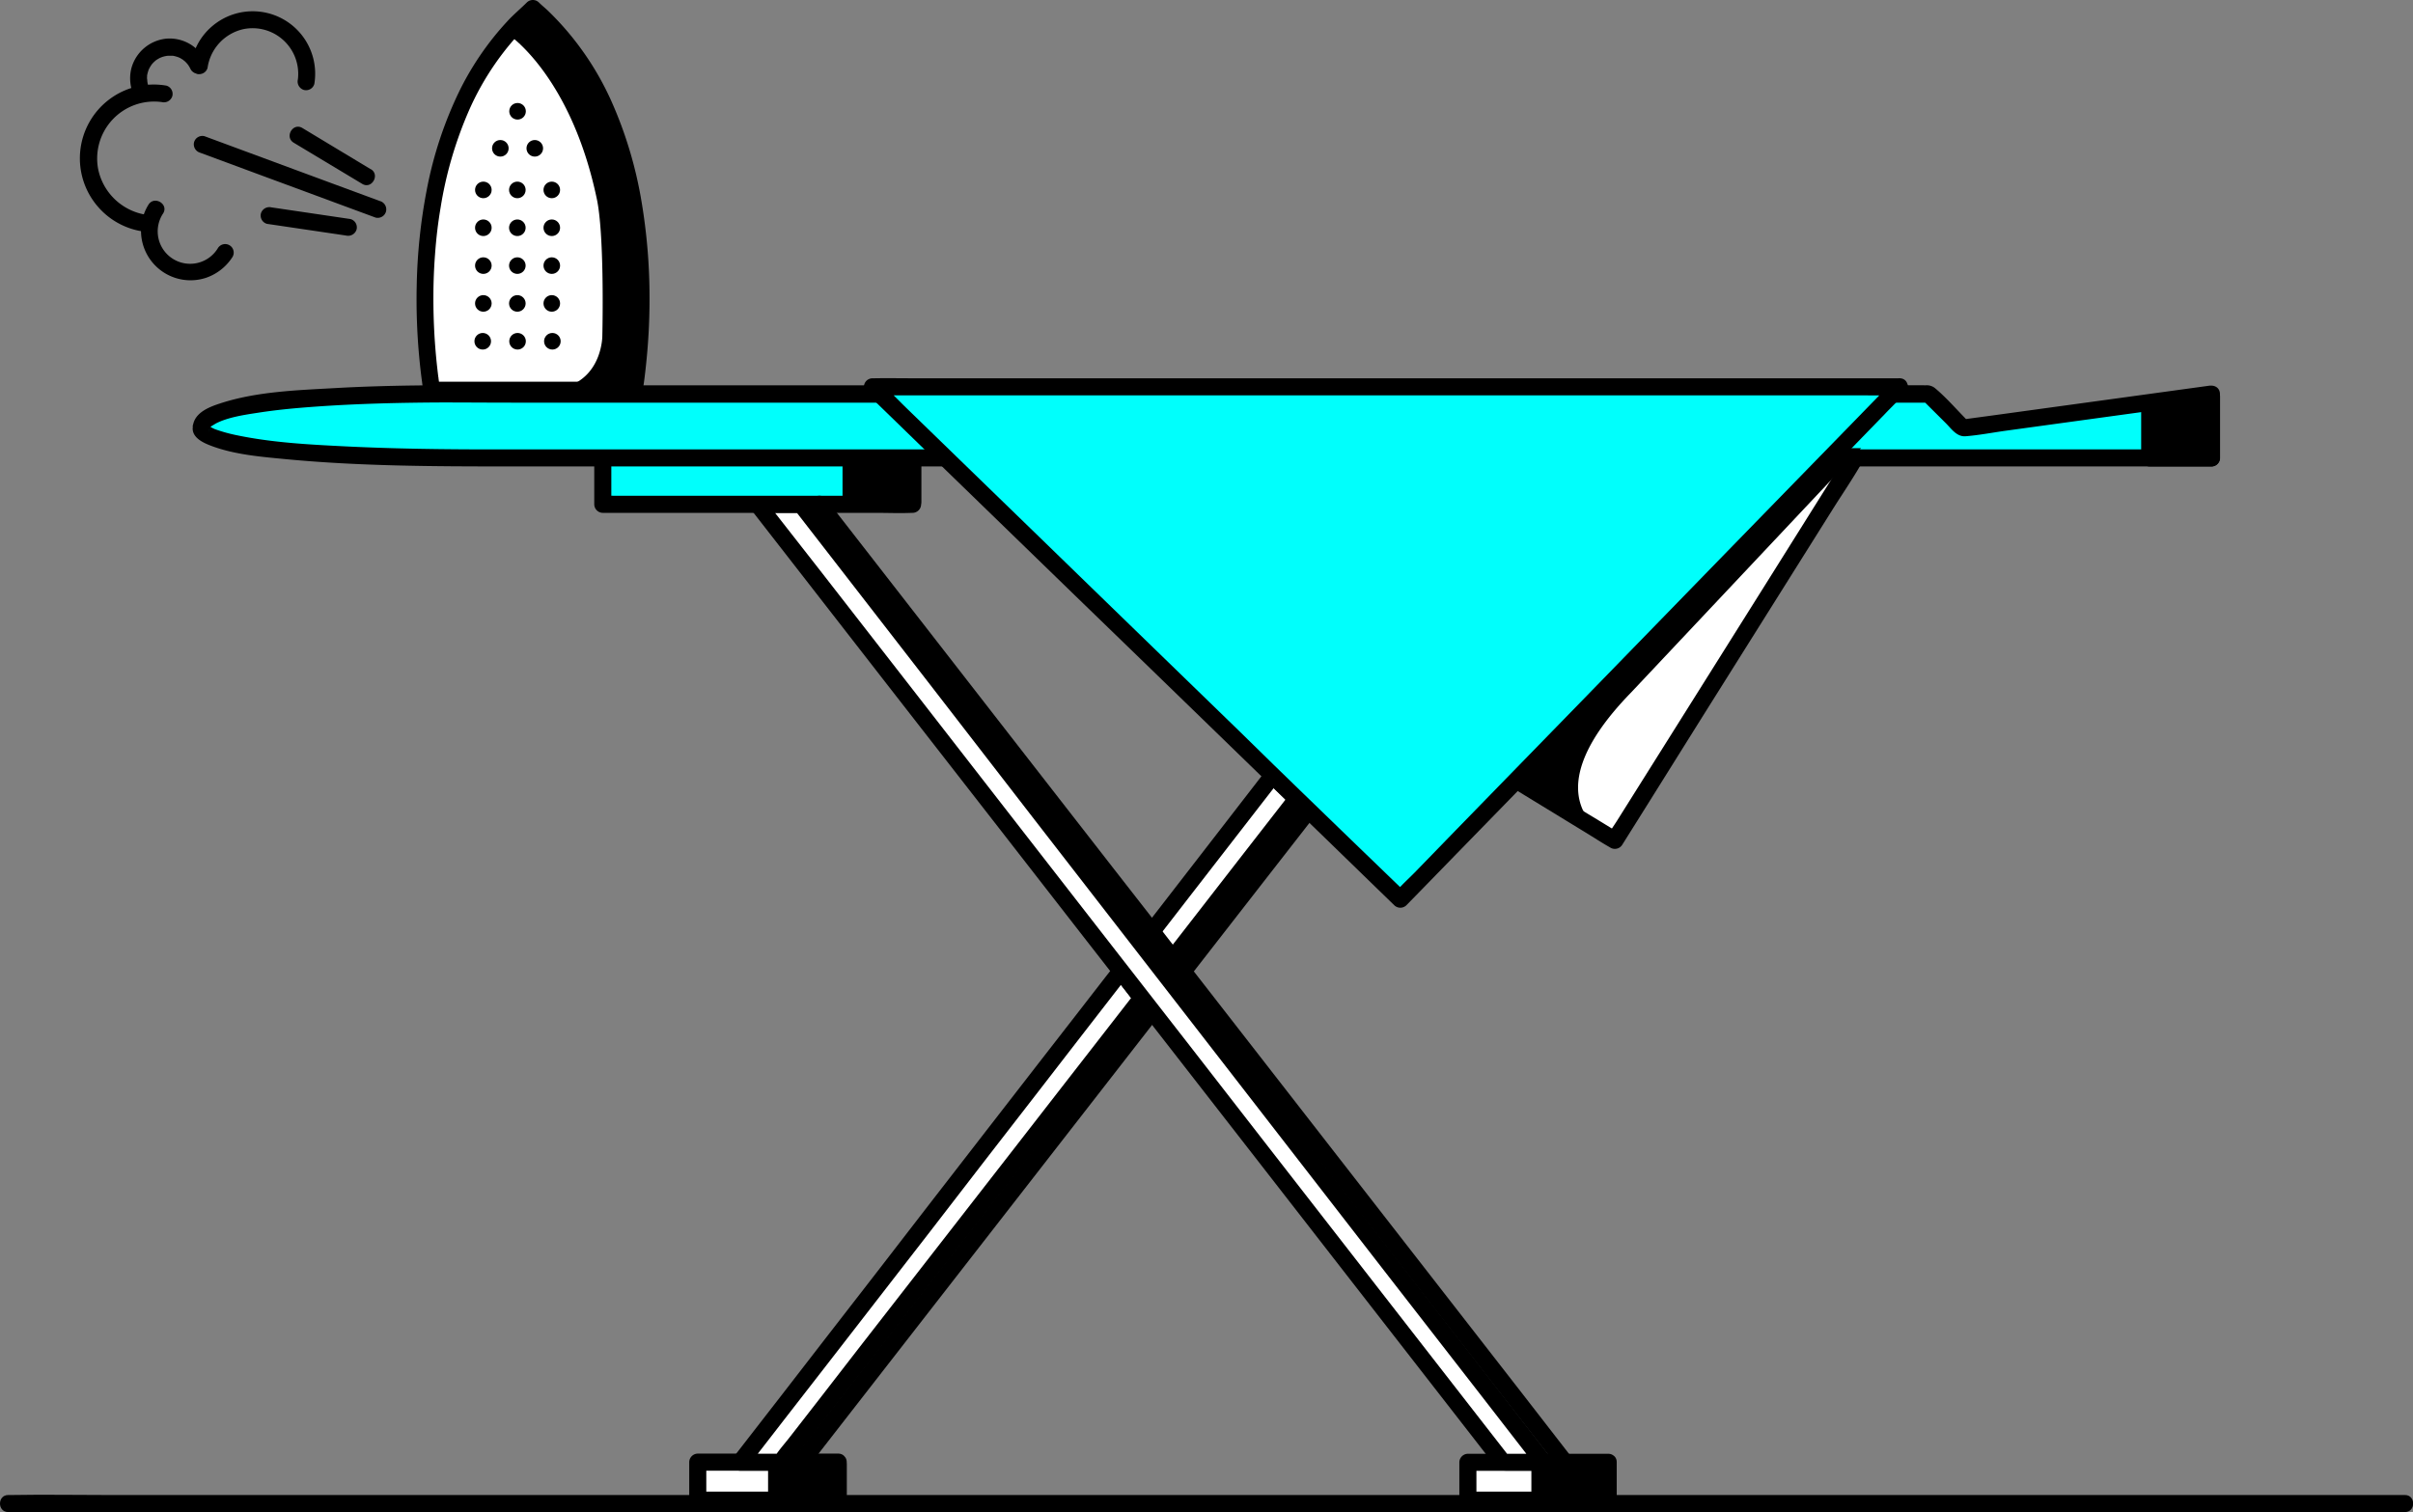 <svg xmlns="http://www.w3.org/2000/svg" viewBox="0 0 706.86 443.16"><rect x="0" y="0" width="706.86" height="443.16" fill="#808080" stroke="none"/><path fill="#fff" d="M704.45 440.58H2.41"/><path d="M704.45 438.08H30.91c-9.09 0-18.21-.16-27.3 0h-1.2c-3.21 0-3.22 5 0 5H676c9.09 0 18.21.17 27.3 0h1.2c3.21 0 3.22-5 0-5z"/><path fill="#fff" d="M185.72 114.35h-59.24S113 39.94 156.08 2.51c43.13 37.43 29.64 111.84 29.64 111.84z"/><path d="M185.72 111.85h-59.24l2.41 1.83c-.12-.66-.22-1.33-.32-2l-.15-1.08c0-.31.09.68 0 0l-.09-.71c-.13-1.07-.25-2.15-.37-3.23a182.79 182.79 0 0 1-1-19.57q0-6.36.49-12.71c.35-4.77.86-9.06 1.63-13.61a117.17 117.17 0 0 1 8.29-28.37 81.82 81.82 0 0 1 17.68-25.57C156 6 157 5.15 157.86 4.25h-3.53c1.86 1.86 3.87 3.55 5.67 5.48a70.79 70.79 0 0 1 5 5.86 86.38 86.38 0 0 1 8.19 13.3 110.74 110.74 0 0 1 9.3 28.27A155.4 155.4 0 0 1 185.18 84a183.54 183.54 0 0 1-.75 20.71c-.11 1.21-.24 2.41-.38 3.61l-.18 1.52c0 .22-.06.44-.08.66a2.91 2.91 0 0 0 0 .31c-.05.37.09-.7 0-.22-.14 1-.29 2-.44 2.94a.69.69 0 0 0 0 .13 2.57 2.57 0 0 0 1.74 3.08 2.53 2.53 0 0 0 3.08-1.75c.49-2.74.81-5.53 1.1-8.31a180.49 180.49 0 0 0 1-20 169.28 169.28 0 0 0-2.31-27.44 120.8 120.8 0 0 0-8.78-29.41 85.48 85.48 0 0 0-18.5-26.54c-.91-.88-1.92-1.68-2.82-2.57a2.52 2.52 0 0 0-3.53 0c-1.9 1.9-4 3.62-5.78 5.59a84.31 84.31 0 0 0-5.44 6.5 86.56 86.56 0 0 0-8.31 13.41 115.65 115.65 0 0 0-9.8 29.47 164 164 0 0 0-2.93 28 183.13 183.13 0 0 0 .75 21.08q.33 3.57.81 7.11c.14 1 .22 2.06.46 3v.13a2.51 2.51 0 0 0 2.41 1.84h59.24c3.19 0 3.2-5-.02-5zM60.8 19.9A13.6 13.6 0 0 1 71.26 8.55a13.37 13.37 0 0 1 16 14.72A2.58 2.58 0 0 0 89 26.35a2.52 2.52 0 0 0 3.08-1.75A18.3 18.3 0 0 0 62 7.81a18.08 18.08 0 0 0-6 10.76 2.56 2.56 0 0 0 1.75 3.07 2.51 2.51 0 0 0 3.05-1.74z"/><path d="M43.61 25.6c.2.46-.14-.39-.17-.48a7.92 7.92 0 0 1-.23-.87c0-.18-.11-.67-.06-.21 0-.3 0-.59-.06-.89s0-.58 0-.87c0-.69-.11.48 0-.2a13.75 13.75 0 0 1 .46-1.67c.22-.62-.23.38.1-.2.14-.25.26-.51.42-.76.05-.08.56-.82.23-.38.13-.18.28-.34.43-.51s.41-.42.63-.62l.34-.29c-.22.16-.21.16 0 0a10.65 10.65 0 0 1 1.39-.8c-.45.21.38-.14.48-.17s.43-.13.65-.18 1-.17.44-.11a8.49 8.49 0 0 1 .88-.05h1.09c-.31-.05-.31-.05 0 0a10.57 10.57 0 0 1 1.47.38l.4.16c-.26-.11-.26-.11 0 0s.51.27.76.42.36.24.54.36c-.44-.3.27.23.35.3s.37.36.54.55.55.68.25.27a9.54 9.54 0 0 1 .93 1.57 2.52 2.52 0 0 0 3.42.9 2.56 2.56 0 0 0 .9-3.42 11.7 11.7 0 0 0-11.4-6.51A11.83 11.83 0 0 0 38.49 20a12 12 0 0 0 .8 8.11 2.51 2.51 0 0 0 3.42.9 2.56 2.56 0 0 0 .9-3.42z"/><path d="M42.77 62.92a17 17 0 0 1-14-13.29 16.69 16.69 0 0 1 18.64-19.72 2.57 2.57 0 0 0 3.07-1.75 2.52 2.52 0 0 0-1.75-3.07 21.63 21.63 0 0 0-20 35.53 21.55 21.55 0 0 0 12.69 7.13A2.57 2.57 0 0 0 44.51 66a2.52 2.52 0 0 0-1.74-3.08z"/><path d="M63.8 72.76a9.5 9.5 0 1 1-16-10.24c1.68-2.75-2.64-5.27-4.32-2.52A14.5 14.5 0 0 0 60.3 81.42a14.93 14.93 0 0 0 7.82-6.14 2.5 2.5 0 1 0-4.32-2.52zm46.86-11.42-51.4-19.01m52.07 16.6-17.4-6.43-27.62-10.22-6.38-2.36a2.52 2.52 0 0 0-3.08 1.75 2.56 2.56 0 0 0 1.75 3.07L76 51.18l27.61 10.21 6.39 2.36a2.51 2.51 0 0 0 3.07-1.75 2.55 2.55 0 0 0-1.74-3.08zm-9.3 7.67-23.18-3.4m23.85.99-20.3-3-2.88-.42a2.58 2.58 0 0 0-3.08 1.75 2.53 2.53 0 0 0 1.75 3.07l20.3 3 2.88.43a2.59 2.59 0 0 0 3.08-1.75 2.52 2.52 0 0 0-1.75-3.07zm4.68-12.42L87.3 39.7m21.34 9.91L91.05 39l-2.49-1.5c-2.77-1.66-5.28 2.67-2.52 4.32l17.59 10.57 2.49 1.5c2.76 1.66 5.28-2.66 2.52-4.32z"/><circle cx="141.41" cy="100" r="2.43"/><circle cx="151.61" cy="100" r="2.43"/><circle cx="161.81" cy="100" r="2.43"/><circle cx="141.59" cy="55.65" r="2.43"/><circle cx="151.55" cy="55.65" r="2.43"/><circle cx="161.64" cy="55.65" r="2.43"/><circle cx="141.59" cy="66.74" r="2.43"/><circle cx="151.55" cy="66.74" r="2.43"/><circle cx="161.64" cy="66.74" r="2.43"/><circle cx="141.59" cy="77.83" r="2.43"/><circle cx="151.55" cy="77.83" r="2.43"/><circle cx="161.64" cy="77.83" r="2.43"/><circle cx="141.59" cy="88.91" r="2.43"/><circle cx="151.55" cy="88.91" r="2.43"/><circle cx="161.64" cy="88.91" r="2.43"/><circle cx="146.57" cy="43.46" r="2.43"/><circle cx="156.66" cy="43.46" r="2.43"/><circle cx="151.61" cy="32.61" r="2.43"/><path fill="#fff" d="M429.96 428.45h41.14v11.13h-41.14z"/><path d="M468.6 428.45v11.13l2.5-2.5H430l2.5 2.5v-11.13L430 431h41.1c3.22 0 3.22-5 0-5H430a2.54 2.54 0 0 0-2.5 2.5v11.13a2.54 2.54 0 0 0 2.5 2.5h41.1a2.53 2.53 0 0 0 2.5-2.5v-11.18c0-3.22-5-3.22-5 0z"/><path fill="#fff" d="M204.4 428.45h41.14v11.13H204.4z"/><path d="M243 428.45v11.13l2.5-2.5h-41.1l2.5 2.5v-11.13l-2.5 2.5h41.14c3.22 0 3.22-5 0-5H204.4a2.54 2.54 0 0 0-2.5 2.5v11.13a2.54 2.54 0 0 0 2.5 2.5h41.14a2.53 2.53 0 0 0 2.5-2.5v-11.13c-.04-3.22-5.04-3.22-5.04 0z"/><path fill="#fff" d="m328.37 284.57 6.12 7.87-105.78 136.01h-11.84l111.5-143.88z"/><path d="m326.6 286.34 6.12 7.87v-3.54l-2.83 3.64-7.7 9.91-11.39 14.65-13.8 17.77-15.22 19.57L266.39 376l-14.33 18.42L240 410l-8.71 11.2c-1.36 1.75-2.9 3.45-4.12 5.3a1.92 1.92 0 0 1-.18.22l1.77-.73h-11.89l1.77 4.27 3-3.83 8.13-10.5 12-15.45 14.68-18.94 16-20.65L288.56 340l15.13-19.53L316.42 304l9.17-11.83 4.36-5.63.19-.24a2.59 2.59 0 0 0 0-3.54 2.53 2.53 0 0 0-3.54 0l-3 3.84-8.13 10.49-12 15.45-14.68 18.94-16 20.66-16.1 20.86-15.14 19.53L228.82 409l-9.17 11.82-4.36 5.63-.19.24c-1.26 1.63-.59 4.27 1.77 4.27h10c1.47 0 3 .1 3.94-1.15l5.08-6.52L246 410.21l13.7-17.61 15.9-20.45 16.52-21.23L308 330.59l13.51-17.38 9.87-12.7q2.36-3 4.7-6l.21-.26a2.63 2.63 0 0 0 0-3.54l-6.12-7.87a2.53 2.53 0 0 0-3.54 0 2.57 2.57 0 0 0-.03 3.5z"/><path fill="#fff" d="m379.89 234.08-34.79 44.73-3.14 4.03-1.34 1.72-6.13-7.9 1.33-1.71 3.14-4.05 33.86-43.69 7.07 6.87z"/><path d="m378.12 232.31-14.42 18.55-19 24.48-5.81 7.45h3.54l-6.13-7.9v3.54q6.12-7.87 12.22-15.77l20.87-26.93 5.24-6.75h-3.54l7.07 6.87c2.31 2.24 5.85-1.29 3.54-3.54l-7.07-6.87c-.88-.85-2.7-1.08-3.54 0l-14 18.11-18.57 24c-1.91 2.46-3.81 4.92-5.73 7.38a2.63 2.63 0 0 0 0 3.54l6.13 7.9a2.51 2.51 0 0 0 3.54 0l12.47-16 21.39-27.5 5.41-7a2.58 2.58 0 0 0 0-3.54 2.53 2.53 0 0 0-3.61-.02z"/><path fill="#fff" d="M452.12 428.45h-11.84L339.07 298.32l-3.15-4.04-1.43-1.84-6.12-7.87-106.4-136.79h12.65l99.87 128.88 6.13 7.9 1.43 1.85 3.13 4.04 106.94 138z"/><path d="M452.12 426h-11.84l1.77.73-11.61-14.92-27.22-35-31.44-40.43-24.28-31.27q-5.76-7.39-11.52-14.8l-12.26-15.75-23.49-30.21-31.23-40.2-28.69-36.89L224.47 147l-.73-.94-1.74 4.22h12.65l-1.77-.73 11.7 15.09 27.24 35.15L303 240.13l23.77 30.67 12.13 15.65 11.59 14.95 23.81 30.73 31.27 40.35L434 409.07l15.67 20.22.72.93a2.52 2.52 0 0 0 3.54 0 2.57 2.57 0 0 0 0-3.54l-11.81-15.24-27.72-35.77-32.65-42.12-26-33.6q-5.94-7.67-11.89-15.34l-13.18-17-24.67-31.83L273.57 194l-27.49-35.47-7.76-10c-.57-.73-1.11-1.5-1.71-2.2-1.18-1.37-3.21-1-4.86-1H222c-2.37 0-3 2.65-1.77 4.27l11.92 15.32L260 200.74l32.7 42 25.76 33.13q6.25 8 12.5 16.07l12.53 16.1 24.89 32L401 382l27.44 35.28 7.92 10.19c.61.78 1.19 1.58 1.82 2.34 1.06 1.27 2.61 1.12 4.13 1.12h9.78c3.25.07 3.25-4.93.03-4.93z"/><path fill="#00fffc" d="M176.58 134.2v13.58h90.78V134.2"/><path d="M174.08 134.2v13.58a2.53 2.53 0 0 0 2.5 2.5h79.6c3.67 0 7.37.15 11 0h.15a2.53 2.53 0 0 0 2.5-2.5V134.2c0-3.22-5-3.23-5 0v13.58l2.5-2.5H180.3c-1.17 0-2.4-.11-3.57 0h-.15l2.5 2.5V134.2c0-3.22-5-3.23-5 0z"/><path fill="#00fffc" d="M402.37 134.2v13.58h90.79V134.2"/><path d="M399.87 134.2v13.58a2.54 2.54 0 0 0 2.5 2.5H482c3.66 0 7.36.15 11 0h.16a2.53 2.53 0 0 0 2.5-2.5V134.2c0-3.22-5-3.23-5 0v13.58l2.5-2.5H406.1c-1.17 0-2.41-.11-3.57 0h-.16l2.5 2.5V134.2c0-3.22-5-3.23-5 0z"/><path fill="#00fffc" d="M647.79 115.42v18.77H143.66c-89.13 0-84.69-8.86-84.69-8.86 0-11.53 85-9.91 85-9.91H565l10 10z"/><path d="M645.29 115.42v18.77l2.5-2.5H144.17c-14.32 0-28.65-.18-43-.89-10.7-.53-21.61-1.1-32.12-3.33a45 45 0 0 1-6.24-1.77c.34.14-.47-.22-.65-.32l-.73-.42c-.62-.37.13.07 0 0a1.27 1.27 0 0 1-.36-.37c.31.56.27.47.3 1.49 0-.23 0-.36-.23.54.09-.4.24-.86.34-1.27 0 .11.12-.13-.09.2.37-.58-.08-.2.65-.75-.21.16 1-.61 1.39-.81 3.38-1.69 8-2.42 11.86-3 5.71-.91 11.48-1.43 17.23-1.84 12.23-.87 24.5-1.16 36.75-1.22 6.87 0 13.74.06 20.61.06H565l-1.77-.73L570 124c1.67 1.67 3.19 4 5.74 3.84 4-.31 8-1.1 11.94-1.64l48.06-6.6 12.71-1.75c3.17-.43 1.82-5.25-1.33-4.82l-63.73 8.75-9.06 1.22 2.43.64c-3.24-3.23-6.32-6.86-9.81-9.81a3.8 3.8 0 0 0-2.83-.92c-2.94-.06-5.89 0-8.83 0H144.47c-15.5-.08-31-.06-46.48.82-11 .62-22.95 1-33.55 4.5-2.86.93-6.62 2.36-7.69 5.51-.07.2-.11.4-.17.6-.44 1.54.37.35.23-.28.06.25-.27.42-.27.65s-.1.62-.1.93c.07 2.84 3.39 4.24 5.61 5.07 6.9 2.57 14.72 3.17 22 3.87 21.2 2 42.57 2.1 63.85 2.1h499.89a2.53 2.53 0 0 0 2.5-2.5v-18.76c0-3.22-5-3.22-5 0z"/><path fill="#fff" d="m289.64 134.19 183.4 112.06 70.35-112.06"/><path d="m288.38 136.35 4.9 3 13.32 8.14 19.71 12.05 24.16 14.76 26.36 16.11 26.61 16.25 24.81 15.16 21 12.82 15.09 9.22c2.38 1.45 4.74 3 7.17 4.38l.3.18a2.54 2.54 0 0 0 3.42-.9l7-11.16L499 209.55l20.29-32.31 17.58-28c2.84-4.52 5.88-8.95 8.53-13.58l.12-.2c1.72-2.73-2.61-5.24-4.32-2.52l-7 11.16-16.8 26.8-20.28 32.3-17.59 28-5.79 9.22c-.9 1.44-1.95 2.85-2.74 4.36a2 2 0 0 1-.12.19l3.42-.9-4.89-3-13.33-8.07-19.71-12.05-24.16-14.76-26.36-16.1-26.61-16.26-24.81-15.16-21-12.81-15.09-9.22c-2.38-1.46-4.74-3-7.17-4.38l-.3-.19c-2.75-1.68-5.27 2.64-2.52 4.32z"/><path fill="#00fffc" d="M556.47 113.35 410.2 263.5l-25.1-24.36-3.57-3.48-1.64-1.58-7.07-6.87-117.29-113.86h300.94z"/><path d="m554.7 111.58-3.91 4-10.63 10.92-15.74 16.15-19.2 19.71-21 21.59L463 205.76l-19.8 20.32-16.73 17.18-12 12.36c-1.89 1.93-4 3.79-5.71 5.86l-.25.25H412L395.7 246l-14-13.56c-2.88-2.78-5.73-5.57-8.6-8.35L363 214.2l-17.28-16.77-21.5-20.87-22.5-21.86-20.61-20-15.69-15.24c-2.58-2.5-5.07-5.18-7.78-7.55-.12-.1-.23-.22-.34-.33l-1.77 4.27h288.72c3.9 0 7.81.07 11.71 0h.51c3.22 0 3.22-5 0-5H267.75c-3.9 0-7.81-.07-11.71 0h-.51a2.53 2.53 0 0 0-1.77 4.27l5.34 5.18 14.09 13.7 19.7 19.12 22.32 21.67 22 21.32 18.65 18.1L368 226l6.84 6.64q6.24 6.07 12.5 12.13l19.66 19.1 1.44 1.4a2.55 2.55 0 0 0 3.54 0l3.91-4 10.63-10.92 15.74-16.15 19.2-19.71 21-21.59 21.23-21.8 19.8-20.32 16.73-17.18 12-12.36c1.9-2 3.86-3.86 5.71-5.86l.25-.25c2.31-2.32-1.18-5.86-3.48-3.55zM249.31 134.92h18.05v12.13h-18.05z"/><path d="M267.36 144.56h-18.05l2.5 2.5v-12.14l-2.5 2.5h18.05l-2.5-2.5v12.14a2.5 2.5 0 0 0 5 0v-12.14a2.53 2.53 0 0 0-2.5-2.5h-18.05a2.54 2.54 0 0 0-2.5 2.5v12.14a2.53 2.53 0 0 0 2.5 2.5h18.05a2.5 2.5 0 0 0 0-5zM451.1 428.95h18.05v9.84H451.1z"/><path d="M469.16 436.29H451.1l2.5 2.5V429l-2.5 2.5h18.06l-2.5-2.5v9.84a2.5 2.5 0 0 0 5 0V429a2.54 2.54 0 0 0-2.5-2.5H451.1a2.54 2.54 0 0 0-2.5 2.5v9.84a2.54 2.54 0 0 0 2.5 2.5h18.06a2.5 2.5 0 0 0 0-5zm-241.67-7.34h18.05v9.84h-18.05z"/><path d="M245.54 436.29h-18l2.5 2.5V429l-2.5 2.5h18L243 429v9.84a2.5 2.5 0 0 0 5 0V429a2.54 2.54 0 0 0-2.5-2.5h-18a2.53 2.53 0 0 0-2.5 2.5v9.84a2.53 2.53 0 0 0 2.5 2.5h18a2.5 2.5 0 1 0 0-5zm227.51-190.04s-27.17-10.56 4.8-43.37l67.34-71.55H539l-94.78 97.29zM647.79 134.2h-18.05v-16.06l18.05-2v18.06z"/><path d="M647.79 131.7h-18l2.5 2.5v-16.06l-2.5 2.5 15.78-1.75 2.27-.25-2.5-2.5v18.06a2.5 2.5 0 1 0 5 0v-18.06a2.51 2.51 0 0 0-2.5-2.5L632 115.39l-2.27.25a2.56 2.56 0 0 0-2.5 2.5v16.06a2.53 2.53 0 0 0 2.5 2.5h18a2.5 2.5 0 0 0 0-5zM187.72 77.11l-.67 26.25-1.33 11h-26.51c13.59 0 16.43-9.66 17.07-14a16.15 16.15 0 0 0 .17-2.19c.11-5 .49-29.8-1.59-39.74-7.64-36.64-26.2-48.52-26.2-48.52l7.42-7.41 11.38 12.29 8.77 14.73 7.9 23.48zm151.35 221.21-1.8 2.31-32.54 41.84-29.88 38.41-24.42 31.39q-6.3 8.09-12.58 16.18h-6.28L252.13 402l26-33.45 30.62-39.37 27.15-34.91zm122.44 130.13h-6.29l-17.82-22.91-26-33.44-30.63-39.38-33-42.45-1.21-1.55-1.35 1.73-3.13-4c.45-.57.89-1.15 1.34-1.73l-1.42-1.88-6.18-7.84-20.62-26.57L285.32 210l-24.42-31.4-16.53-21.24-6.09-7.83a2.57 2.57 0 0 1 0-3.54 2.53 2.53 0 0 1 3.54 0c.12.16.25.32.37.49q4.44 5.69 8.87 11.39l18.61 23.93 26 33.45 30.63 39.37L339 270.9q3.07 4 6.14 7.91l1.43 1.83 27.81-35.74 7.19-9.24 3.57 3.48-14.8 19-20.62 26.51 9.65 12.41 32.54 41.84 29.88 38.41 24.42 31.4zm7.99 11.13a2.33 2.33 0 0 1-.71 1.77 2.52 2.52 0 0 1-3.54 0l-.37-.48-1-1.29z"/></svg>